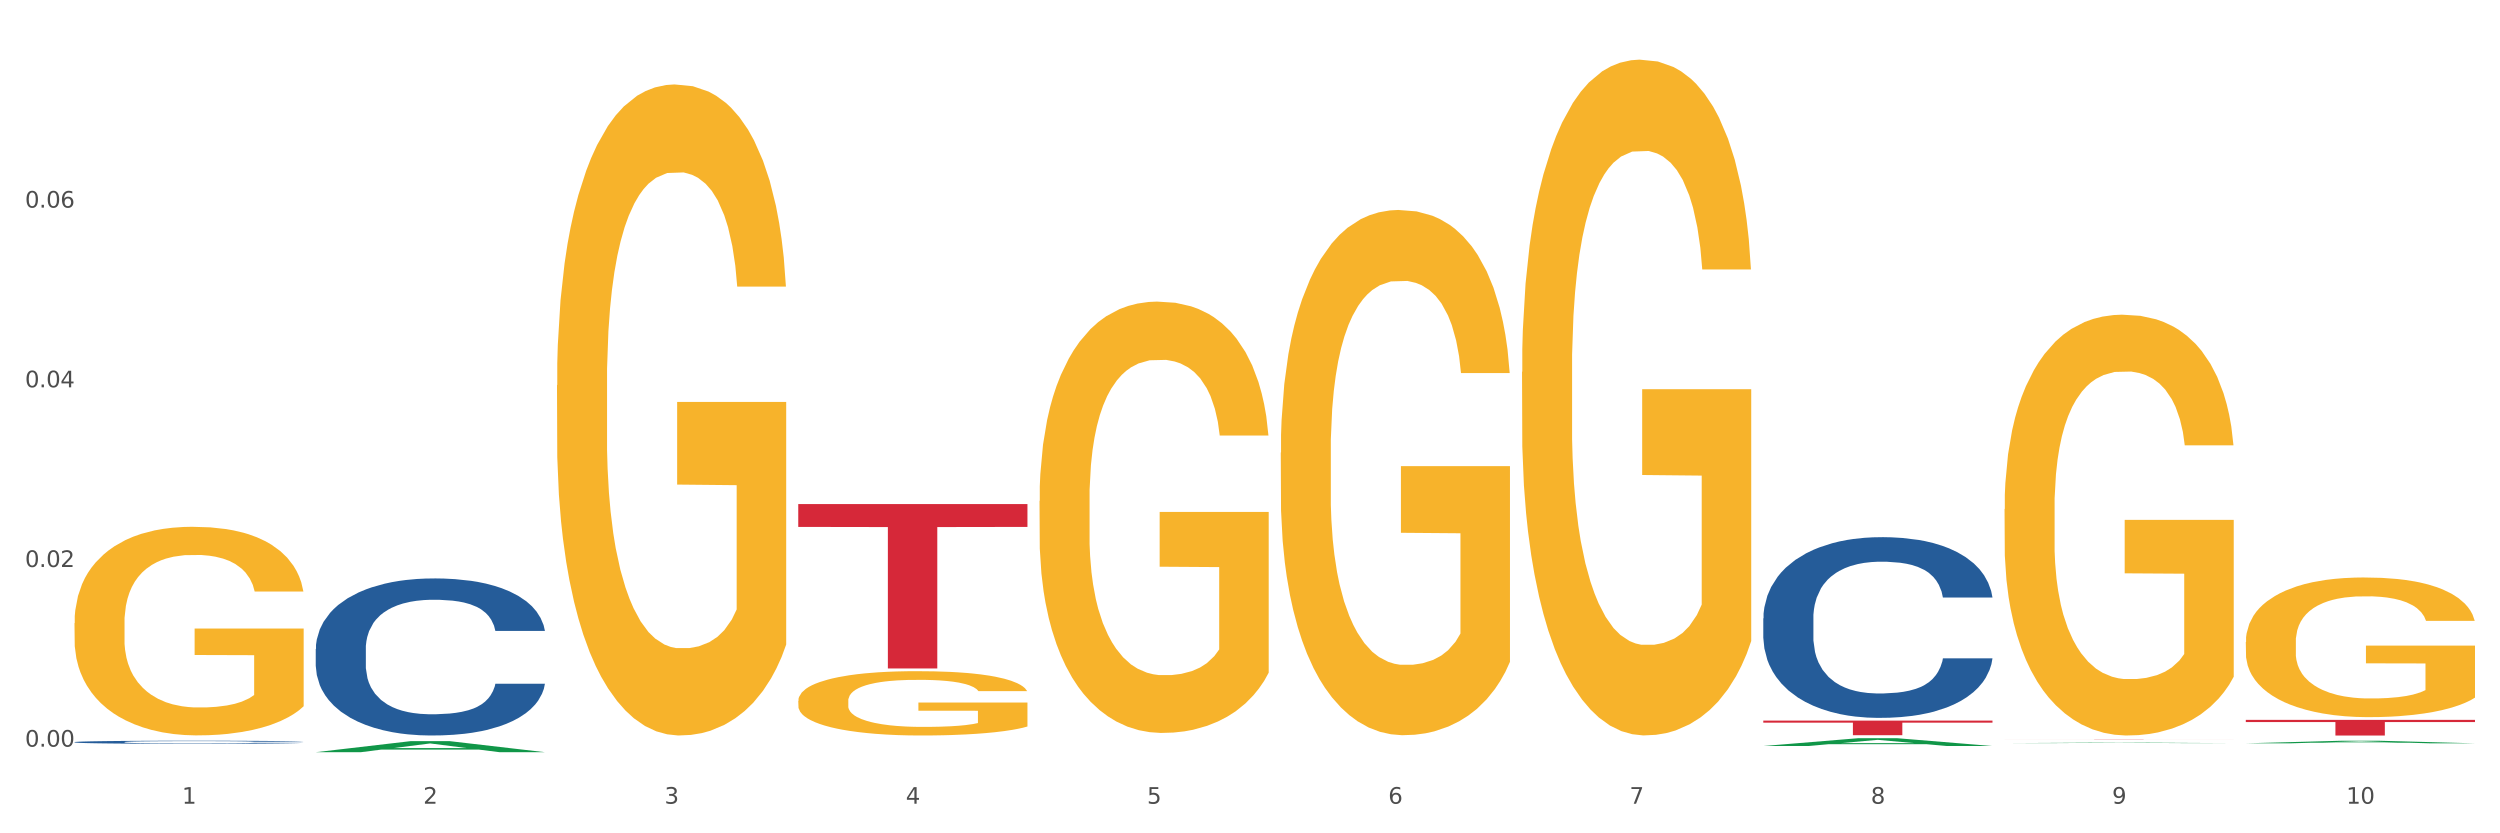 <?xml version="1.0" encoding="utf-8" standalone="no"?>
<!DOCTYPE svg PUBLIC "-//W3C//DTD SVG 1.1//EN"
  "http://www.w3.org/Graphics/SVG/1.1/DTD/svg11.dtd">
<svg xmlns:xlink="http://www.w3.org/1999/xlink" width="1080pt" height="360pt" viewBox="0 0 1080 360" xmlns="http://www.w3.org/2000/svg" version="1.1">
 <rect x="0" y="0" width="1080" height="360" fill="#333333" stroke="none"/>
 <defs>
  <style type="text/css">*{stroke-linejoin: round; stroke-linecap: butt}</style>
 </defs>
 <g id="figure_1">
  <g id="patch_1">
   <path d="M 0 360 
L 1080 360 
L 1080 0 
L 0 0 
z
" style="fill: #ffffff; stroke: #ffffff; stroke-linejoin: miter"/>
  </g>
  <g id="axes_1">
   <g id="matplotlib.axis_1">
    <g id="xtick_1">
     <g id="text_1">
      <!-- 1 -->
      <g style="fill: #4d4d4d" transform="translate(78.627 347.204) scale(0.096 -0.096)">
       <defs>
        <path id="DejaVuSans-31" d="M 794 531 
L 1825 531 
L 1825 4091 
L 703 3866 
L 703 4441 
L 1819 4666 
L 2450 4666 
L 2450 531 
L 3481 531 
L 3481 0 
L 794 0 
L 794 531 
z
" transform="scale(0.016)"/>
       </defs>
       <use xlink:href="#DejaVuSans-31"/>
      </g>
     </g>
    </g>
    <g id="xtick_2">
     <g id="text_2">
      <!-- 2 -->
      <g style="fill: #4d4d4d" transform="translate(182.851 347.204) scale(0.096 -0.096)">
       <defs>
        <path id="DejaVuSans-32" d="M 1228 531 
L 3431 531 
L 3431 0 
L 469 0 
L 469 531 
Q 828 903 1448 1529 
Q 2069 2156 2228 2338 
Q 2531 2678 2651 2914 
Q 2772 3150 2772 3378 
Q 2772 3750 2511 3984 
Q 2250 4219 1831 4219 
Q 1534 4219 1204 4116 
Q 875 4013 500 3803 
L 500 4441 
Q 881 4594 1212 4672 
Q 1544 4750 1819 4750 
Q 2544 4750 2975 4387 
Q 3406 4025 3406 3419 
Q 3406 3131 3298 2873 
Q 3191 2616 2906 2266 
Q 2828 2175 2409 1742 
Q 1991 1309 1228 531 
z
" transform="scale(0.016)"/>
       </defs>
       <use xlink:href="#DejaVuSans-32"/>
      </g>
     </g>
    </g>
    <g id="xtick_3">
     <g id="text_3">
      <!-- 3 -->
      <g style="fill: #4d4d4d" transform="translate(287.074 347.204) scale(0.096 -0.096)">
       <defs>
        <path id="DejaVuSans-33" d="M 2597 2516 
Q 3050 2419 3304 2112 
Q 3559 1806 3559 1356 
Q 3559 666 3084 287 
Q 2609 -91 1734 -91 
Q 1441 -91 1130 -33 
Q 819 25 488 141 
L 488 750 
Q 750 597 1062 519 
Q 1375 441 1716 441 
Q 2309 441 2620 675 
Q 2931 909 2931 1356 
Q 2931 1769 2642 2001 
Q 2353 2234 1838 2234 
L 1294 2234 
L 1294 2753 
L 1863 2753 
Q 2328 2753 2575 2939 
Q 2822 3125 2822 3475 
Q 2822 3834 2567 4026 
Q 2313 4219 1838 4219 
Q 1578 4219 1281 4162 
Q 984 4106 628 3988 
L 628 4550 
Q 988 4650 1302 4700 
Q 1616 4750 1894 4750 
Q 2613 4750 3031 4423 
Q 3450 4097 3450 3541 
Q 3450 3153 3228 2886 
Q 3006 2619 2597 2516 
z
" transform="scale(0.016)"/>
       </defs>
       <use xlink:href="#DejaVuSans-33"/>
      </g>
     </g>
    </g>
    <g id="xtick_4">
     <g id="text_4">
      <!-- 4 -->
      <g style="fill: #4d4d4d" transform="translate(391.298 347.204) scale(0.096 -0.096)">
       <defs>
        <path id="DejaVuSans-34" d="M 2419 4116 
L 825 1625 
L 2419 1625 
L 2419 4116 
z
M 2253 4666 
L 3047 4666 
L 3047 1625 
L 3713 1625 
L 3713 1100 
L 3047 1100 
L 3047 0 
L 2419 0 
L 2419 1100 
L 313 1100 
L 313 1709 
L 2253 4666 
z
" transform="scale(0.016)"/>
       </defs>
       <use xlink:href="#DejaVuSans-34"/>
      </g>
     </g>
    </g>
    <g id="xtick_5">
     <g id="text_5">
      <!-- 5 -->
      <g style="fill: #4d4d4d" transform="translate(495.522 347.204) scale(0.096 -0.096)">
       <defs>
        <path id="DejaVuSans-35" d="M 691 4666 
L 3169 4666 
L 3169 4134 
L 1269 4134 
L 1269 2991 
Q 1406 3038 1543 3061 
Q 1681 3084 1819 3084 
Q 2600 3084 3056 2656 
Q 3513 2228 3513 1497 
Q 3513 744 3044 326 
Q 2575 -91 1722 -91 
Q 1428 -91 1123 -41 
Q 819 9 494 109 
L 494 744 
Q 775 591 1075 516 
Q 1375 441 1709 441 
Q 2250 441 2565 725 
Q 2881 1009 2881 1497 
Q 2881 1984 2565 2268 
Q 2250 2553 1709 2553 
Q 1456 2553 1204 2497 
Q 953 2441 691 2322 
L 691 4666 
z
" transform="scale(0.016)"/>
       </defs>
       <use xlink:href="#DejaVuSans-35"/>
      </g>
     </g>
    </g>
    <g id="xtick_6">
     <g id="text_6">
      <!-- 6 -->
      <g style="fill: #4d4d4d" transform="translate(599.745 347.204) scale(0.096 -0.096)">
       <defs>
        <path id="DejaVuSans-36" d="M 2113 2584 
Q 1688 2584 1439 2293 
Q 1191 2003 1191 1497 
Q 1191 994 1439 701 
Q 1688 409 2113 409 
Q 2538 409 2786 701 
Q 3034 994 3034 1497 
Q 3034 2003 2786 2293 
Q 2538 2584 2113 2584 
z
M 3366 4563 
L 3366 3988 
Q 3128 4100 2886 4159 
Q 2644 4219 2406 4219 
Q 1781 4219 1451 3797 
Q 1122 3375 1075 2522 
Q 1259 2794 1537 2939 
Q 1816 3084 2150 3084 
Q 2853 3084 3261 2657 
Q 3669 2231 3669 1497 
Q 3669 778 3244 343 
Q 2819 -91 2113 -91 
Q 1303 -91 875 529 
Q 447 1150 447 2328 
Q 447 3434 972 4092 
Q 1497 4750 2381 4750 
Q 2619 4750 2861 4703 
Q 3103 4656 3366 4563 
z
" transform="scale(0.016)"/>
       </defs>
       <use xlink:href="#DejaVuSans-36"/>
      </g>
     </g>
    </g>
    <g id="xtick_7">
     <g id="text_7">
      <!-- 7 -->
      <g style="fill: #4d4d4d" transform="translate(703.969 347.204) scale(0.096 -0.096)">
       <defs>
        <path id="DejaVuSans-37" d="M 525 4666 
L 3525 4666 
L 3525 4397 
L 1831 0 
L 1172 0 
L 2766 4134 
L 525 4134 
L 525 4666 
z
" transform="scale(0.016)"/>
       </defs>
       <use xlink:href="#DejaVuSans-37"/>
      </g>
     </g>
    </g>
    <g id="xtick_8">
     <g id="text_8">
      <!-- 8 -->
      <g style="fill: #4d4d4d" transform="translate(808.193 347.204) scale(0.096 -0.096)">
       <defs>
        <path id="DejaVuSans-38" d="M 2034 2216 
Q 1584 2216 1326 1975 
Q 1069 1734 1069 1313 
Q 1069 891 1326 650 
Q 1584 409 2034 409 
Q 2484 409 2743 651 
Q 3003 894 3003 1313 
Q 3003 1734 2745 1975 
Q 2488 2216 2034 2216 
z
M 1403 2484 
Q 997 2584 770 2862 
Q 544 3141 544 3541 
Q 544 4100 942 4425 
Q 1341 4750 2034 4750 
Q 2731 4750 3128 4425 
Q 3525 4100 3525 3541 
Q 3525 3141 3298 2862 
Q 3072 2584 2669 2484 
Q 3125 2378 3379 2068 
Q 3634 1759 3634 1313 
Q 3634 634 3220 271 
Q 2806 -91 2034 -91 
Q 1263 -91 848 271 
Q 434 634 434 1313 
Q 434 1759 690 2068 
Q 947 2378 1403 2484 
z
M 1172 3481 
Q 1172 3119 1398 2916 
Q 1625 2713 2034 2713 
Q 2441 2713 2670 2916 
Q 2900 3119 2900 3481 
Q 2900 3844 2670 4047 
Q 2441 4250 2034 4250 
Q 1625 4250 1398 4047 
Q 1172 3844 1172 3481 
z
" transform="scale(0.016)"/>
       </defs>
       <use xlink:href="#DejaVuSans-38"/>
      </g>
     </g>
    </g>
    <g id="xtick_9">
     <g id="text_9">
      <!-- 9 -->
      <g style="fill: #4d4d4d" transform="translate(912.416 347.204) scale(0.096 -0.096)">
       <defs>
        <path id="DejaVuSans-39" d="M 703 97 
L 703 672 
Q 941 559 1184 500 
Q 1428 441 1663 441 
Q 2288 441 2617 861 
Q 2947 1281 2994 2138 
Q 2813 1869 2534 1725 
Q 2256 1581 1919 1581 
Q 1219 1581 811 2004 
Q 403 2428 403 3163 
Q 403 3881 828 4315 
Q 1253 4750 1959 4750 
Q 2769 4750 3195 4129 
Q 3622 3509 3622 2328 
Q 3622 1225 3098 567 
Q 2575 -91 1691 -91 
Q 1453 -91 1209 -44 
Q 966 3 703 97 
z
M 1959 2075 
Q 2384 2075 2632 2365 
Q 2881 2656 2881 3163 
Q 2881 3666 2632 3958 
Q 2384 4250 1959 4250 
Q 1534 4250 1286 3958 
Q 1038 3666 1038 3163 
Q 1038 2656 1286 2365 
Q 1534 2075 1959 2075 
z
" transform="scale(0.016)"/>
       </defs>
       <use xlink:href="#DejaVuSans-39"/>
      </g>
     </g>
    </g>
    <g id="xtick_10">
     <g id="text_10">
      <!-- 10 -->
      <g style="fill: #4d4d4d" transform="translate(1013.586 347.204) scale(0.096 -0.096)">
       <defs>
        <path id="DejaVuSans-30" d="M 2034 4250 
Q 1547 4250 1301 3770 
Q 1056 3291 1056 2328 
Q 1056 1369 1301 889 
Q 1547 409 2034 409 
Q 2525 409 2770 889 
Q 3016 1369 3016 2328 
Q 3016 3291 2770 3770 
Q 2525 4250 2034 4250 
z
M 2034 4750 
Q 2819 4750 3233 4129 
Q 3647 3509 3647 2328 
Q 3647 1150 3233 529 
Q 2819 -91 2034 -91 
Q 1250 -91 836 529 
Q 422 1150 422 2328 
Q 422 3509 836 4129 
Q 1250 4750 2034 4750 
z
" transform="scale(0.016)"/>
       </defs>
       <use xlink:href="#DejaVuSans-31"/>
       <use xlink:href="#DejaVuSans-30" transform="translate(63.623 0)"/>
      </g>
     </g>
    </g>
    <g id="xtick_11"/>
    <g id="xtick_12"/>
    <g id="xtick_13"/>
    <g id="xtick_14"/>
    <g id="xtick_15"/>
    <g id="xtick_16"/>
    <g id="xtick_17"/>
    <g id="xtick_18"/>
    <g id="xtick_19"/>
   </g>
   <g id="matplotlib.axis_2">
    <g id="ytick_1">
     <g id="text_11">
      <!-- 0.00 -->
      <g style="fill: #4d4d4d" transform="translate(10.8 322.556) scale(0.096 -0.096)">
       <defs>
        <path id="DejaVuSans-2e" d="M 684 794 
L 1344 794 
L 1344 0 
L 684 0 
L 684 794 
z
" transform="scale(0.016)"/>
       </defs>
       <use xlink:href="#DejaVuSans-30"/>
       <use xlink:href="#DejaVuSans-2e" transform="translate(63.623 0)"/>
       <use xlink:href="#DejaVuSans-30" transform="translate(95.41 0)"/>
       <use xlink:href="#DejaVuSans-30" transform="translate(159.033 0)"/>
      </g>
     </g>
    </g>
    <g id="ytick_2">
     <g id="text_12">
      <!-- 0.02 -->
      <g style="fill: #4d4d4d" transform="translate(10.8 244.936) scale(0.096 -0.096)">
       <use xlink:href="#DejaVuSans-30"/>
       <use xlink:href="#DejaVuSans-2e" transform="translate(63.623 0)"/>
       <use xlink:href="#DejaVuSans-30" transform="translate(95.41 0)"/>
       <use xlink:href="#DejaVuSans-32" transform="translate(159.033 0)"/>
      </g>
     </g>
    </g>
    <g id="ytick_3">
     <g id="text_13">
      <!-- 0.04 -->
      <g style="fill: #4d4d4d" transform="translate(10.8 167.317) scale(0.096 -0.096)">
       <use xlink:href="#DejaVuSans-30"/>
       <use xlink:href="#DejaVuSans-2e" transform="translate(63.623 0)"/>
       <use xlink:href="#DejaVuSans-30" transform="translate(95.41 0)"/>
       <use xlink:href="#DejaVuSans-34" transform="translate(159.033 0)"/>
      </g>
     </g>
    </g>
    <g id="ytick_4">
     <g id="text_14">
      <!-- 0.06 -->
      <g style="fill: #4d4d4d" transform="translate(10.8 89.697) scale(0.096 -0.096)">
       <use xlink:href="#DejaVuSans-30"/>
       <use xlink:href="#DejaVuSans-2e" transform="translate(63.623 0)"/>
       <use xlink:href="#DejaVuSans-30" transform="translate(95.41 0)"/>
       <use xlink:href="#DejaVuSans-36" transform="translate(159.033 0)"/>
      </g>
     </g>
    </g>
    <g id="ytick_5"/>
    <g id="ytick_6"/>
    <g id="ytick_7"/>
    <g id="ytick_8"/>
   </g>
   <g id="PolyCollection_1">
    <path d="M 136.399 324.941 
L 136.501 324.936 
L 177.331 320.179 
L 194.275 320.174 
L 235.411 324.95 
L 215.813 324.95 
L 206.932 323.838 
L 164.775 323.838 
L 164.469 323.855 
L 155.895 324.95 
L 136.399 324.95 
L 136.399 324.941 
L 170.083 323.174 
L 201.624 323.169 
L 186.007 321.192 
L 185.803 321.183 
L 185.599 321.197 
L 169.981 323.169 
L 170.083 323.174 
L 136.399 324.941 
z
" clip-path="url(#p7dda4c3a71)" style="fill: #109648"/>
    <path d="M 344.846 302.788 
L 344.963 302.763 
L 344.963 301.849 
L 345.197 301.063 
L 346.366 299.159 
L 348.119 297.586 
L 349.405 296.749 
L 350.691 296.063 
L 352.21 295.378 
L 354.081 294.668 
L 357.471 293.627 
L 359.575 293.094 
L 362.147 292.536 
L 366.823 291.724 
L 370.213 291.267 
L 373.72 290.886 
L 379.448 290.43 
L 383.188 290.227 
L 387.163 290.074 
L 391.956 289.973 
L 395.579 289.947 
L 403.529 290.024 
L 410.309 290.252 
L 413.582 290.43 
L 417.79 290.734 
L 420.011 290.937 
L 423.635 291.343 
L 427.376 291.876 
L 429.947 292.333 
L 433.805 293.196 
L 436.728 294.059 
L 439.416 295.124 
L 440.819 295.86 
L 441.871 296.546 
L 442.806 297.332 
L 443.741 298.576 
L 422.7 298.576 
L 421.882 297.688 
L 420.596 296.85 
L 418.725 296.038 
L 417.089 295.53 
L 414.283 294.896 
L 411.711 294.49 
L 409.023 294.185 
L 405.75 293.932 
L 403.178 293.805 
L 399.554 293.703 
L 392.423 293.729 
L 387.63 293.932 
L 384.357 294.185 
L 382.253 294.414 
L 380.383 294.668 
L 378.279 295.023 
L 375.824 295.556 
L 374.07 296.038 
L 372.317 296.647 
L 370.914 297.256 
L 369.628 297.967 
L 368.576 298.728 
L 367.758 299.515 
L 367.056 300.479 
L 366.472 302.078 
L 366.472 305.555 
L 366.706 306.341 
L 367.29 307.382 
L 367.992 308.168 
L 369.161 309.107 
L 370.213 309.742 
L 372.2 310.655 
L 374.421 311.417 
L 376.174 311.899 
L 377.928 312.305 
L 380.967 312.863 
L 384.357 313.32 
L 387.28 313.599 
L 391.254 313.853 
L 393.943 313.954 
L 396.281 314.005 
L 402.009 314.005 
L 406.1 313.929 
L 410.659 313.751 
L 414.166 313.523 
L 417.089 313.244 
L 420.362 312.787 
L 422.466 312.356 
L 422.466 307.052 
L 396.748 307.026 
L 396.748 303.499 
L 443.858 303.499 
L 443.858 313.853 
L 441.871 314.386 
L 439.65 314.868 
L 437.312 315.299 
L 433.805 315.832 
L 429.597 316.34 
L 425.856 316.695 
L 421.882 317 
L 417.206 317.279 
L 411.127 317.533 
L 407.386 317.634 
L 402.71 317.71 
L 397.216 317.736 
L 392.423 317.685 
L 387.747 317.558 
L 382.838 317.33 
L 378.045 317 
L 374.421 316.67 
L 370.797 316.264 
L 366.94 315.731 
L 363.9 315.223 
L 361.562 314.767 
L 358.99 314.183 
L 356.185 313.422 
L 354.081 312.736 
L 352.21 312.026 
L 350.223 311.112 
L 348.82 310.326 
L 347.418 309.336 
L 346.599 308.6 
L 345.664 307.458 
L 344.963 305.859 
L 344.846 302.788 
z
" clip-path="url(#p7dda4c3a71)" style="fill: #f7b32b"/>
    <path d="M 449.069 216.397 
L 449.186 216.226 
L 449.186 210.1 
L 449.42 204.824 
L 450.589 192.06 
L 452.343 181.509 
L 453.628 175.892 
L 454.914 171.297 
L 456.434 166.702 
L 458.304 161.937 
L 461.694 154.96 
L 463.799 151.386 
L 466.37 147.642 
L 471.046 142.196 
L 474.436 139.132 
L 477.943 136.58 
L 483.671 133.516 
L 487.412 132.155 
L 491.386 131.134 
L 496.179 130.453 
L 499.803 130.283 
L 507.752 130.793 
L 514.532 132.325 
L 517.805 133.516 
L 522.014 135.559 
L 524.235 136.92 
L 527.859 139.643 
L 531.599 143.217 
L 534.171 146.28 
L 538.029 152.067 
L 540.951 157.853 
L 543.64 165.001 
L 545.043 169.936 
L 546.095 174.531 
L 547.03 179.807 
L 547.965 188.146 
L 526.923 188.146 
L 526.105 182.189 
L 524.819 176.573 
L 522.949 171.127 
L 521.312 167.724 
L 518.507 163.469 
L 515.935 160.746 
L 513.246 158.704 
L 509.973 157.002 
L 507.401 156.151 
L 503.778 155.47 
L 496.647 155.64 
L 491.854 157.002 
L 488.581 158.704 
L 486.477 160.235 
L 484.606 161.937 
L 482.502 164.32 
L 480.047 167.894 
L 478.294 171.127 
L 476.54 175.212 
L 475.138 179.296 
L 473.852 184.061 
L 472.8 189.167 
L 471.981 194.443 
L 471.28 200.91 
L 470.696 211.631 
L 470.696 234.947 
L 470.929 240.222 
L 471.514 247.2 
L 472.215 252.476 
L 473.384 258.773 
L 474.436 263.027 
L 476.424 269.154 
L 478.645 274.26 
L 480.398 277.493 
L 482.152 280.216 
L 485.191 283.96 
L 488.581 287.023 
L 491.503 288.895 
L 495.478 290.597 
L 498.167 291.278 
L 500.505 291.618 
L 506.232 291.618 
L 510.324 291.108 
L 514.883 289.917 
L 518.39 288.385 
L 521.312 286.513 
L 524.585 283.45 
L 526.69 280.556 
L 526.69 244.988 
L 500.972 244.817 
L 500.972 221.162 
L 548.082 221.162 
L 548.082 290.597 
L 546.095 294.171 
L 543.874 297.405 
L 541.536 300.298 
L 538.029 303.872 
L 533.82 307.275 
L 530.08 309.658 
L 526.105 311.7 
L 521.429 313.572 
L 515.351 315.274 
L 511.61 315.955 
L 506.934 316.465 
L 501.44 316.636 
L 496.647 316.295 
L 491.971 315.444 
L 487.061 313.913 
L 482.268 311.7 
L 478.645 309.488 
L 475.021 306.765 
L 471.163 303.191 
L 468.124 299.787 
L 465.786 296.724 
L 463.214 292.81 
L 460.409 287.704 
L 458.304 283.109 
L 456.434 278.344 
L 454.447 272.217 
L 453.044 266.942 
L 451.641 260.304 
L 450.823 255.369 
L 449.888 247.711 
L 449.186 236.989 
L 449.069 216.397 
z
" clip-path="url(#p7dda4c3a71)" style="fill: #f7b32b"/>
    <path d="M 553.293 195.557 
L 553.41 195.35 
L 553.41 187.889 
L 553.644 181.465 
L 554.813 165.923 
L 556.566 153.075 
L 557.852 146.236 
L 559.138 140.641 
L 560.658 135.045 
L 562.528 129.243 
L 565.918 120.747 
L 568.022 116.395 
L 570.594 111.836 
L 575.27 105.204 
L 578.66 101.474 
L 582.167 98.366 
L 587.895 94.635 
L 591.636 92.978 
L 595.61 91.734 
L 600.403 90.905 
L 604.027 90.698 
L 611.976 91.32 
L 618.756 93.185 
L 622.029 94.635 
L 626.237 97.122 
L 628.458 98.78 
L 632.082 102.096 
L 635.823 106.448 
L 638.395 110.178 
L 642.252 117.224 
L 645.175 124.269 
L 647.863 132.973 
L 649.266 138.983 
L 650.318 144.578 
L 651.253 151.002 
L 652.189 161.157 
L 631.147 161.157 
L 630.329 153.904 
L 629.043 147.065 
L 627.173 140.433 
L 625.536 136.289 
L 622.73 131.108 
L 620.159 127.792 
L 617.47 125.306 
L 614.197 123.233 
L 611.625 122.197 
L 608.001 121.368 
L 600.87 121.575 
L 596.078 123.233 
L 592.805 125.306 
L 590.7 127.171 
L 588.83 129.243 
L 586.726 132.144 
L 584.271 136.496 
L 582.518 140.433 
L 580.764 145.407 
L 579.361 150.381 
L 578.075 156.183 
L 577.023 162.4 
L 576.205 168.824 
L 575.504 176.699 
L 574.919 189.755 
L 574.919 218.145 
L 575.153 224.569 
L 575.737 233.066 
L 576.439 239.49 
L 577.608 247.158 
L 578.66 252.338 
L 580.647 259.799 
L 582.868 266.016 
L 584.622 269.953 
L 586.375 273.269 
L 589.415 277.828 
L 592.805 281.558 
L 595.727 283.837 
L 599.702 285.91 
L 602.39 286.739 
L 604.728 287.153 
L 610.456 287.153 
L 614.548 286.531 
L 619.107 285.081 
L 622.613 283.216 
L 625.536 280.936 
L 628.809 277.206 
L 630.913 273.683 
L 630.913 230.372 
L 605.196 230.165 
L 605.196 201.359 
L 652.306 201.359 
L 652.306 285.91 
L 650.318 290.262 
L 648.097 294.199 
L 645.759 297.722 
L 642.252 302.074 
L 638.044 306.218 
L 634.303 309.12 
L 630.329 311.606 
L 625.653 313.886 
L 619.574 315.958 
L 615.833 316.787 
L 611.158 317.409 
L 605.663 317.616 
L 600.87 317.202 
L 596.195 316.165 
L 591.285 314.3 
L 586.492 311.606 
L 582.868 308.912 
L 579.244 305.597 
L 575.387 301.245 
L 572.347 297.1 
L 570.009 293.37 
L 567.438 288.604 
L 564.632 282.387 
L 562.528 276.792 
L 560.658 270.989 
L 558.67 263.529 
L 557.268 257.105 
L 555.865 249.023 
L 555.047 243.013 
L 554.111 233.687 
L 553.41 220.632 
L 553.293 195.557 
z
" clip-path="url(#p7dda4c3a71)" style="fill: #f7b32b"/>
    <path d="M 657.517 160.67 
L 657.634 160.403 
L 657.634 150.805 
L 657.867 142.54 
L 659.036 122.543 
L 660.79 106.012 
L 662.076 97.214 
L 663.362 90.015 
L 664.881 82.816 
L 666.752 75.351 
L 670.142 64.42 
L 672.246 58.821 
L 674.818 52.955 
L 679.493 44.423 
L 682.884 39.624 
L 686.39 35.624 
L 692.118 30.825 
L 695.859 28.692 
L 699.834 27.093 
L 704.627 26.026 
L 708.25 25.759 
L 716.199 26.559 
L 722.979 28.959 
L 726.253 30.825 
L 730.461 34.025 
L 732.682 36.158 
L 736.306 40.424 
L 740.047 46.023 
L 742.618 50.822 
L 746.476 59.887 
L 749.398 68.952 
L 752.087 80.15 
L 753.49 87.882 
L 754.542 95.081 
L 755.477 103.346 
L 756.412 116.411 
L 735.371 116.411 
L 734.552 107.079 
L 733.266 98.28 
L 731.396 89.749 
L 729.76 84.416 
L 726.954 77.751 
L 724.382 73.485 
L 721.694 70.285 
L 718.42 67.619 
L 715.849 66.286 
L 712.225 65.219 
L 705.094 65.486 
L 700.301 67.619 
L 697.028 70.285 
L 694.924 72.685 
L 693.054 75.351 
L 690.949 79.084 
L 688.495 84.683 
L 686.741 89.749 
L 684.988 96.147 
L 683.585 102.546 
L 682.299 110.012 
L 681.247 118.01 
L 680.429 126.276 
L 679.727 136.407 
L 679.143 153.204 
L 679.143 189.732 
L 679.377 197.997 
L 679.961 208.928 
L 680.662 217.193 
L 681.831 227.058 
L 682.884 233.724 
L 684.871 243.322 
L 687.092 251.321 
L 688.845 256.387 
L 690.599 260.653 
L 693.638 266.518 
L 697.028 271.318 
L 699.951 274.25 
L 703.925 276.917 
L 706.614 277.983 
L 708.952 278.516 
L 714.68 278.516 
L 718.771 277.716 
L 723.33 275.85 
L 726.837 273.451 
L 729.76 270.518 
L 733.033 265.719 
L 735.137 261.186 
L 735.137 205.462 
L 709.419 205.196 
L 709.419 168.135 
L 756.529 168.135 
L 756.529 276.917 
L 754.542 282.516 
L 752.321 287.581 
L 749.983 292.114 
L 746.476 297.713 
L 742.268 303.045 
L 738.527 306.778 
L 734.552 309.978 
L 729.876 312.91 
L 723.798 315.577 
L 720.057 316.643 
L 715.381 317.443 
L 709.887 317.71 
L 705.094 317.176 
L 700.418 315.843 
L 695.508 313.444 
L 690.716 309.978 
L 687.092 306.512 
L 683.468 302.246 
L 679.61 296.647 
L 676.571 291.314 
L 674.233 286.515 
L 671.661 280.383 
L 668.856 272.384 
L 666.752 265.185 
L 664.881 257.72 
L 662.894 248.122 
L 661.491 239.856 
L 660.088 229.458 
L 659.27 221.726 
L 658.335 209.728 
L 657.634 192.931 
L 657.517 160.67 
z
" clip-path="url(#p7dda4c3a71)" style="fill: #f7b32b"/>
    <path d="M 865.964 219.947 
L 866.081 219.781 
L 866.081 213.804 
L 866.315 208.657 
L 867.484 196.205 
L 869.237 185.911 
L 870.523 180.433 
L 871.809 175.95 
L 873.329 171.467 
L 875.199 166.818 
L 878.589 160.011 
L 880.693 156.525 
L 883.265 152.872 
L 887.941 147.56 
L 891.331 144.571 
L 894.838 142.081 
L 900.566 139.092 
L 904.306 137.764 
L 908.281 136.768 
L 913.074 136.104 
L 916.698 135.938 
L 924.647 136.436 
L 931.427 137.93 
L 934.7 139.092 
L 938.908 141.085 
L 941.129 142.413 
L 944.753 145.069 
L 948.494 148.556 
L 951.066 151.544 
L 954.923 157.189 
L 957.846 162.834 
L 960.534 169.807 
L 961.937 174.622 
L 962.989 179.104 
L 963.924 184.251 
L 964.859 192.386 
L 943.818 192.386 
L 943 186.576 
L 941.714 181.097 
L 939.843 175.784 
L 938.207 172.463 
L 935.401 168.313 
L 932.829 165.656 
L 930.141 163.664 
L 926.868 162.004 
L 924.296 161.174 
L 920.672 160.51 
L 913.541 160.676 
L 908.749 162.004 
L 905.475 163.664 
L 903.371 165.158 
L 901.501 166.818 
L 899.397 169.143 
L 896.942 172.629 
L 895.188 175.784 
L 893.435 179.768 
L 892.032 183.753 
L 890.746 188.402 
L 889.694 193.383 
L 888.876 198.529 
L 888.175 204.838 
L 887.59 215.298 
L 887.59 238.043 
L 887.824 243.19 
L 888.408 249.997 
L 889.11 255.144 
L 890.279 261.287 
L 891.331 265.438 
L 893.318 271.415 
L 895.539 276.395 
L 897.293 279.55 
L 899.046 282.206 
L 902.085 285.859 
L 905.475 288.847 
L 908.398 290.674 
L 912.372 292.334 
L 915.061 292.998 
L 917.399 293.33 
L 923.127 293.33 
L 927.218 292.832 
L 931.777 291.67 
L 935.284 290.175 
L 938.207 288.349 
L 941.48 285.361 
L 943.584 282.538 
L 943.584 247.839 
L 917.867 247.673 
L 917.867 224.595 
L 964.976 224.595 
L 964.976 292.334 
L 962.989 295.82 
L 960.768 298.975 
L 958.43 301.797 
L 954.923 305.284 
L 950.715 308.604 
L 946.974 310.929 
L 943 312.921 
L 938.324 314.747 
L 932.245 316.408 
L 928.504 317.072 
L 923.828 317.57 
L 918.334 317.736 
L 913.541 317.404 
L 908.865 316.574 
L 903.956 315.079 
L 899.163 312.921 
L 895.539 310.763 
L 891.915 308.106 
L 888.058 304.62 
L 885.018 301.299 
L 882.68 298.311 
L 880.109 294.492 
L 877.303 289.511 
L 875.199 285.029 
L 873.329 280.38 
L 871.341 274.403 
L 869.938 269.256 
L 868.536 262.781 
L 867.717 257.967 
L 866.782 250.495 
L 866.081 240.036 
L 865.964 219.947 
z
" clip-path="url(#p7dda4c3a71)" style="fill: #f7b32b"/>
    <path d="M 970.188 277.353 
L 970.304 277.298 
L 970.304 275.314 
L 970.538 273.606 
L 971.707 269.472 
L 973.461 266.056 
L 974.747 264.237 
L 976.032 262.749 
L 977.552 261.261 
L 979.422 259.718 
L 982.813 257.459 
L 984.917 256.302 
L 987.488 255.089 
L 992.164 253.326 
L 995.554 252.334 
L 999.061 251.507 
L 1004.789 250.515 
L 1008.53 250.074 
L 1012.505 249.744 
L 1017.297 249.523 
L 1020.921 249.468 
L 1028.87 249.633 
L 1035.65 250.129 
L 1038.923 250.515 
L 1043.132 251.177 
L 1045.353 251.617 
L 1048.977 252.499 
L 1052.717 253.656 
L 1055.289 254.648 
L 1059.147 256.522 
L 1062.069 258.396 
L 1064.758 260.71 
L 1066.161 262.308 
L 1067.213 263.796 
L 1068.148 265.505 
L 1069.083 268.205 
L 1048.041 268.205 
L 1047.223 266.276 
L 1045.937 264.458 
L 1044.067 262.694 
L 1042.43 261.592 
L 1039.625 260.214 
L 1037.053 259.333 
L 1034.364 258.671 
L 1031.091 258.12 
L 1028.52 257.845 
L 1024.896 257.624 
L 1017.765 257.679 
L 1012.972 258.12 
L 1009.699 258.671 
L 1007.595 259.167 
L 1005.724 259.718 
L 1003.62 260.49 
L 1001.165 261.647 
L 999.412 262.694 
L 997.659 264.017 
L 996.256 265.339 
L 994.97 266.882 
L 993.918 268.536 
L 993.1 270.244 
L 992.398 272.338 
L 991.814 275.81 
L 991.814 283.36 
L 992.047 285.068 
L 992.632 287.328 
L 993.333 289.036 
L 994.502 291.075 
L 995.554 292.453 
L 997.542 294.436 
L 999.763 296.09 
L 1001.516 297.137 
L 1003.27 298.019 
L 1006.309 299.231 
L 1009.699 300.223 
L 1012.621 300.829 
L 1016.596 301.38 
L 1019.285 301.601 
L 1021.623 301.711 
L 1027.351 301.711 
L 1031.442 301.545 
L 1036.001 301.16 
L 1039.508 300.664 
L 1042.43 300.058 
L 1045.704 299.066 
L 1047.808 298.129 
L 1047.808 286.611 
L 1022.09 286.556 
L 1022.09 278.896 
L 1069.2 278.896 
L 1069.2 301.38 
L 1067.213 302.537 
L 1064.992 303.584 
L 1062.654 304.521 
L 1059.147 305.679 
L 1054.938 306.781 
L 1051.198 307.552 
L 1047.223 308.214 
L 1042.547 308.82 
L 1036.469 309.371 
L 1032.728 309.591 
L 1028.052 309.757 
L 1022.558 309.812 
L 1017.765 309.701 
L 1013.089 309.426 
L 1008.179 308.93 
L 1003.387 308.214 
L 999.763 307.497 
L 996.139 306.615 
L 992.281 305.458 
L 989.242 304.356 
L 986.904 303.364 
L 984.332 302.097 
L 981.527 300.443 
L 979.422 298.955 
L 977.552 297.412 
L 975.565 295.428 
L 974.162 293.72 
L 972.759 291.571 
L 971.941 289.973 
L 971.006 287.493 
L 970.304 284.021 
L 970.188 277.353 
z
" clip-path="url(#p7dda4c3a71)" style="fill: #f7b32b"/>
    <path d="M 240.622 166.444 
L 240.739 166.188 
L 240.739 156.941 
L 240.973 148.978 
L 242.142 129.713 
L 243.895 113.788 
L 245.181 105.311 
L 246.467 98.376 
L 247.987 91.441 
L 249.857 84.249 
L 253.247 73.717 
L 255.351 68.323 
L 257.923 62.672 
L 262.599 54.453 
L 265.989 49.829 
L 269.496 45.976 
L 275.224 41.353 
L 278.965 39.298 
L 282.939 37.757 
L 287.732 36.729 
L 291.356 36.473 
L 299.305 37.243 
L 306.085 39.555 
L 309.358 41.353 
L 313.566 44.435 
L 315.788 46.49 
L 319.411 50.6 
L 323.152 55.994 
L 325.724 60.618 
L 329.581 69.351 
L 332.504 78.084 
L 335.193 88.872 
L 336.595 96.321 
L 337.647 103.257 
L 338.583 111.219 
L 339.518 123.805 
L 318.476 123.805 
L 317.658 114.815 
L 316.372 106.339 
L 314.502 98.119 
L 312.865 92.982 
L 310.06 86.561 
L 307.488 82.451 
L 304.799 79.368 
L 301.526 76.8 
L 298.954 75.515 
L 295.33 74.488 
L 288.2 74.745 
L 283.407 76.8 
L 280.134 79.368 
L 278.03 81.68 
L 276.159 84.249 
L 274.055 87.845 
L 271.6 93.239 
L 269.847 98.119 
L 268.093 104.284 
L 266.69 110.449 
L 265.405 117.641 
L 264.352 125.347 
L 263.534 133.309 
L 262.833 143.07 
L 262.248 159.252 
L 262.248 194.442 
L 262.482 202.405 
L 263.067 212.936 
L 263.768 220.899 
L 264.937 230.403 
L 265.989 236.824 
L 267.976 246.071 
L 270.197 253.777 
L 271.951 258.658 
L 273.704 262.767 
L 276.744 268.418 
L 280.134 273.042 
L 283.056 275.867 
L 287.031 278.436 
L 289.719 279.463 
L 292.057 279.977 
L 297.785 279.977 
L 301.877 279.207 
L 306.436 277.409 
L 309.943 275.097 
L 312.865 272.271 
L 316.138 267.648 
L 318.242 263.281 
L 318.242 209.597 
L 292.525 209.34 
L 292.525 173.637 
L 339.635 173.637 
L 339.635 278.436 
L 337.647 283.83 
L 335.426 288.71 
L 333.088 293.077 
L 329.581 298.471 
L 325.373 303.608 
L 321.632 307.204 
L 317.658 310.287 
L 312.982 313.112 
L 306.903 315.681 
L 303.163 316.708 
L 298.487 317.479 
L 292.992 317.736 
L 288.2 317.222 
L 283.524 315.938 
L 278.614 313.626 
L 273.821 310.287 
L 270.197 306.948 
L 266.574 302.838 
L 262.716 297.444 
L 259.677 292.306 
L 257.339 287.683 
L 254.767 281.775 
L 251.961 274.069 
L 249.857 267.134 
L 247.987 259.942 
L 246 250.695 
L 244.597 242.732 
L 243.194 232.715 
L 242.376 225.266 
L 241.441 213.707 
L 240.739 197.525 
L 240.622 166.444 
z
" clip-path="url(#p7dda4c3a71)" style="fill: #f7b32b"/>
    <path d="M 761.74 267.132 
L 761.857 267.061 
L 761.857 265.064 
L 762.208 262.355 
L 763.496 257.363 
L 765.134 253.584 
L 767.943 249.163 
L 769.465 247.309 
L 771.454 245.241 
L 775.551 241.89 
L 780.232 239.038 
L 783.509 237.469 
L 785.967 236.471 
L 791.467 234.688 
L 794.627 233.904 
L 797.904 233.262 
L 800.713 232.834 
L 805.395 232.335 
L 809.14 232.121 
L 813.47 232.05 
L 817.098 232.121 
L 821.897 232.406 
L 828.919 233.262 
L 831.611 233.761 
L 835.239 234.617 
L 838.984 235.758 
L 842.027 236.899 
L 845.538 238.539 
L 849.166 240.678 
L 852.677 243.387 
L 855.135 245.883 
L 857.125 248.521 
L 858.88 251.73 
L 860.168 255.224 
L 860.753 258.148 
L 839.335 258.148 
L 838.75 255.509 
L 837.58 252.657 
L 836.409 250.732 
L 835.122 249.163 
L 833.132 247.381 
L 831.377 246.24 
L 828.451 244.885 
L 825.759 244.029 
L 823.535 243.53 
L 820.843 243.102 
L 815.109 242.674 
L 811.012 242.674 
L 808.438 242.817 
L 805.278 243.173 
L 802.586 243.673 
L 799.426 244.528 
L 796.968 245.455 
L 794.51 246.667 
L 793.106 247.523 
L 790.999 249.092 
L 789.595 250.375 
L 787.722 252.586 
L 786.669 254.155 
L 784.796 258.219 
L 783.977 261.214 
L 783.626 263.282 
L 783.392 265.563 
L 783.392 276.687 
L 784.094 281.679 
L 784.679 283.818 
L 785.616 286.242 
L 787.371 289.38 
L 789.946 292.446 
L 792.638 294.656 
L 794.862 296.011 
L 796.968 297.009 
L 799.075 297.794 
L 801.65 298.507 
L 803.756 298.935 
L 806.916 299.362 
L 810.661 299.576 
L 813.587 299.576 
L 819.556 299.22 
L 822.248 298.863 
L 824.823 298.364 
L 827.632 297.58 
L 829.855 296.724 
L 831.143 296.082 
L 833.249 294.728 
L 834.888 293.301 
L 836.292 291.661 
L 837.229 290.235 
L 838.282 288.096 
L 839.101 285.672 
L 839.335 284.388 
L 860.753 284.388 
L 860.285 286.955 
L 859.465 289.451 
L 857.827 292.802 
L 856.539 294.728 
L 854.55 297.081 
L 852.443 299.077 
L 849.517 301.288 
L 846.825 302.928 
L 844.017 304.354 
L 840.974 305.637 
L 835.473 307.42 
L 833.483 307.919 
L 829.27 308.775 
L 825.993 309.274 
L 821.195 309.773 
L 816.279 310.058 
L 811.13 310.13 
L 806.565 309.987 
L 801.533 309.559 
L 798.373 309.131 
L 794.862 308.49 
L 790.765 307.491 
L 786.903 306.279 
L 783.275 304.853 
L 779.881 303.213 
L 776.721 301.359 
L 772.625 298.293 
L 769.582 295.298 
L 767.358 292.517 
L 765.837 290.164 
L 764.315 287.169 
L 763.496 285.101 
L 762.208 280.11 
L 761.74 275.475 
L 761.74 267.132 
z
" clip-path="url(#p7dda4c3a71)" style="fill: #255c99"/>
    <path d="M 136.399 280.366 
L 136.516 280.304 
L 136.516 278.569 
L 136.867 276.214 
L 138.154 271.876 
L 139.793 268.592 
L 142.602 264.749 
L 144.123 263.138 
L 146.113 261.341 
L 150.209 258.428 
L 154.89 255.949 
L 158.167 254.586 
L 160.625 253.718 
L 166.126 252.169 
L 169.286 251.487 
L 172.563 250.93 
L 175.372 250.558 
L 180.053 250.124 
L 183.798 249.938 
L 188.129 249.876 
L 191.757 249.938 
L 196.555 250.186 
L 203.577 250.93 
L 206.269 251.363 
L 209.897 252.107 
L 213.642 253.099 
L 216.685 254.09 
L 220.196 255.516 
L 223.824 257.375 
L 227.336 259.73 
L 229.793 261.899 
L 231.783 264.192 
L 233.538 266.98 
L 234.826 270.017 
L 235.411 272.558 
L 213.993 272.558 
L 213.408 270.265 
L 212.238 267.786 
L 211.068 266.113 
L 209.78 264.749 
L 207.791 263.2 
L 206.035 262.209 
L 203.109 261.031 
L 200.417 260.287 
L 198.194 259.854 
L 195.502 259.482 
L 189.767 259.11 
L 185.671 259.11 
L 183.096 259.234 
L 179.936 259.544 
L 177.244 259.978 
L 174.084 260.721 
L 171.626 261.527 
L 169.169 262.58 
L 167.764 263.324 
L 165.658 264.687 
L 164.253 265.803 
L 162.381 267.724 
L 161.327 269.088 
L 159.455 272.62 
L 158.635 275.223 
L 158.284 277.02 
L 158.05 279.003 
L 158.05 288.671 
L 158.752 293.009 
L 159.338 294.868 
L 160.274 296.975 
L 162.029 299.702 
L 164.604 302.367 
L 167.296 304.288 
L 169.52 305.465 
L 171.626 306.333 
L 173.733 307.015 
L 176.308 307.634 
L 178.415 308.006 
L 181.575 308.378 
L 185.32 308.564 
L 188.246 308.564 
L 194.214 308.254 
L 196.906 307.944 
L 199.481 307.51 
L 202.29 306.829 
L 204.514 306.085 
L 205.801 305.527 
L 207.908 304.35 
L 209.546 303.11 
L 210.951 301.685 
L 211.887 300.445 
L 212.94 298.586 
L 213.759 296.479 
L 213.993 295.364 
L 235.411 295.364 
L 234.943 297.595 
L 234.124 299.764 
L 232.485 302.676 
L 231.198 304.35 
L 229.208 306.395 
L 227.102 308.13 
L 224.176 310.051 
L 221.484 311.477 
L 218.675 312.716 
L 215.632 313.831 
L 210.131 315.381 
L 208.142 315.815 
L 203.928 316.558 
L 200.651 316.992 
L 195.853 317.426 
L 190.937 317.674 
L 185.788 317.736 
L 181.223 317.612 
L 176.191 317.24 
L 173.031 316.868 
L 169.52 316.31 
L 165.424 315.443 
L 161.561 314.389 
L 157.933 313.15 
L 154.539 311.724 
L 151.379 310.113 
L 147.283 307.448 
L 144.24 304.846 
L 142.016 302.429 
L 140.495 300.384 
L 138.973 297.781 
L 138.154 295.983 
L 136.867 291.645 
L 136.399 287.617 
L 136.399 280.366 
z
" clip-path="url(#p7dda4c3a71)" style="fill: #255c99"/>
    <path d="M 32.175 320.59 
L 32.292 320.588 
L 32.292 320.554 
L 32.643 320.508 
L 33.931 320.423 
L 35.569 320.358 
L 38.378 320.283 
L 39.899 320.251 
L 41.889 320.216 
L 45.985 320.158 
L 50.667 320.11 
L 53.944 320.083 
L 56.401 320.066 
L 61.902 320.035 
L 65.062 320.022 
L 68.339 320.011 
L 71.148 320.004 
L 75.829 319.995 
L 79.575 319.991 
L 83.905 319.99 
L 87.533 319.991 
L 92.331 319.996 
L 99.354 320.011 
L 102.045 320.019 
L 105.674 320.034 
L 109.419 320.053 
L 112.462 320.073 
L 115.973 320.101 
L 119.601 320.138 
L 123.112 320.184 
L 125.57 320.226 
L 127.559 320.272 
L 129.315 320.326 
L 130.602 320.386 
L 131.187 320.436 
L 109.77 320.436 
L 109.185 320.391 
L 108.014 320.342 
L 106.844 320.309 
L 105.557 320.283 
L 103.567 320.252 
L 101.811 320.233 
L 98.886 320.209 
L 96.194 320.195 
L 93.97 320.186 
L 91.278 320.179 
L 85.543 320.172 
L 81.447 320.172 
L 78.872 320.174 
L 75.712 320.18 
L 73.021 320.189 
L 69.861 320.203 
L 67.403 320.219 
L 64.945 320.24 
L 63.541 320.255 
L 61.434 320.281 
L 60.03 320.303 
L 58.157 320.341 
L 57.104 320.368 
L 55.231 320.437 
L 54.412 320.488 
L 54.061 320.524 
L 53.827 320.563 
L 53.827 320.753 
L 54.529 320.838 
L 55.114 320.875 
L 56.05 320.916 
L 57.806 320.97 
L 60.381 321.022 
L 63.072 321.06 
L 65.296 321.083 
L 67.403 321.1 
L 69.509 321.113 
L 72.084 321.126 
L 74.191 321.133 
L 77.351 321.14 
L 81.096 321.144 
L 84.022 321.144 
L 89.991 321.138 
L 92.683 321.132 
L 95.257 321.123 
L 98.066 321.11 
L 100.29 321.095 
L 101.577 321.084 
L 103.684 321.061 
L 105.322 321.037 
L 106.727 321.009 
L 107.663 320.984 
L 108.717 320.948 
L 109.536 320.906 
L 109.77 320.884 
L 131.187 320.884 
L 130.719 320.928 
L 129.9 320.971 
L 128.262 321.028 
L 126.974 321.061 
L 124.985 321.101 
L 122.878 321.135 
L 119.952 321.173 
L 117.26 321.201 
L 114.451 321.225 
L 111.408 321.247 
L 105.908 321.278 
L 103.918 321.286 
L 99.705 321.301 
L 96.428 321.31 
L 91.629 321.318 
L 86.714 321.323 
L 81.564 321.324 
L 77 321.322 
L 71.967 321.314 
L 68.807 321.307 
L 65.296 321.296 
L 61.2 321.279 
L 57.338 321.258 
L 53.71 321.234 
L 50.316 321.206 
L 47.156 321.174 
L 43.059 321.122 
L 40.016 321.071 
L 37.793 321.023 
L 36.271 320.983 
L 34.75 320.932 
L 33.931 320.897 
L 32.643 320.811 
L 32.175 320.732 
L 32.175 320.59 
z
" clip-path="url(#p7dda4c3a71)" style="fill: #255c99"/>
    <path d="M 344.846 217.757 
L 443.858 217.757 
L 443.858 227.626 
L 404.91 227.693 
L 404.91 288.775 
L 383.559 288.775 
L 383.559 227.693 
L 344.846 227.626 
L 344.846 217.824 
L 344.846 217.757 
z
" clip-path="url(#p7dda4c3a71)" style="fill: #d62839"/>
    <path d="M 761.74 311.302 
L 860.753 311.302 
L 860.753 312.18 
L 821.805 312.186 
L 821.805 317.619 
L 800.454 317.619 
L 800.454 312.186 
L 761.74 312.18 
L 761.74 311.308 
L 761.74 311.302 
z
" clip-path="url(#p7dda4c3a71)" style="fill: #d62839"/>
    <path d="M 865.964 319.565 
L 964.976 319.565 
L 964.976 319.576 
L 926.028 319.576 
L 926.028 319.648 
L 904.677 319.648 
L 904.677 319.576 
L 865.964 319.576 
L 865.964 319.565 
L 865.964 319.565 
z
" clip-path="url(#p7dda4c3a71)" style="fill: #d62839"/>
    <path d="M 970.188 310.984 
L 1069.2 310.984 
L 1069.2 311.923 
L 1030.252 311.929 
L 1030.252 317.736 
L 1008.901 317.736 
L 1008.901 311.929 
L 970.188 311.923 
L 970.188 310.991 
L 970.188 310.984 
z
" clip-path="url(#p7dda4c3a71)" style="fill: #d62839"/>
    <path d="M 32.175 269.215 
L 32.292 269.132 
L 32.292 266.17 
L 32.526 263.618 
L 33.695 257.446 
L 35.448 252.343 
L 36.734 249.627 
L 38.02 247.405 
L 39.54 245.183 
L 41.41 242.878 
L 44.8 239.504 
L 46.904 237.776 
L 49.476 235.965 
L 54.152 233.331 
L 57.542 231.85 
L 61.049 230.615 
L 66.777 229.134 
L 70.517 228.476 
L 74.492 227.982 
L 79.285 227.653 
L 82.909 227.57 
L 90.858 227.817 
L 97.638 228.558 
L 100.911 229.134 
L 105.119 230.122 
L 107.34 230.78 
L 110.964 232.097 
L 114.705 233.825 
L 117.277 235.307 
L 121.134 238.105 
L 124.057 240.903 
L 126.745 244.36 
L 128.148 246.746 
L 129.2 248.969 
L 130.135 251.52 
L 131.071 255.553 
L 110.029 255.553 
L 109.211 252.672 
L 107.925 249.956 
L 106.054 247.323 
L 104.418 245.677 
L 101.612 243.619 
L 99.041 242.302 
L 96.352 241.315 
L 93.079 240.492 
L 90.507 240.08 
L 86.883 239.751 
L 79.752 239.833 
L 74.96 240.492 
L 71.686 241.315 
L 69.582 242.055 
L 67.712 242.878 
L 65.608 244.031 
L 63.153 245.759 
L 61.399 247.323 
L 59.646 249.298 
L 58.243 251.273 
L 56.957 253.577 
L 55.905 256.047 
L 55.087 258.598 
L 54.386 261.725 
L 53.801 266.91 
L 53.801 278.186 
L 54.035 280.737 
L 54.619 284.111 
L 55.321 286.663 
L 56.49 289.708 
L 57.542 291.765 
L 59.529 294.728 
L 61.75 297.197 
L 63.504 298.761 
L 65.257 300.078 
L 68.296 301.888 
L 71.686 303.37 
L 74.609 304.275 
L 78.583 305.098 
L 81.272 305.427 
L 83.61 305.592 
L 89.338 305.592 
L 93.429 305.345 
L 97.988 304.769 
L 101.495 304.028 
L 104.418 303.123 
L 107.691 301.641 
L 109.795 300.242 
L 109.795 283.041 
L 84.078 282.959 
L 84.078 271.519 
L 131.187 271.519 
L 131.187 305.098 
L 129.2 306.826 
L 126.979 308.39 
L 124.641 309.789 
L 121.134 311.518 
L 116.926 313.164 
L 113.185 314.316 
L 109.211 315.304 
L 104.535 316.209 
L 98.456 317.032 
L 94.715 317.361 
L 90.039 317.608 
L 84.545 317.69 
L 79.752 317.526 
L 75.076 317.114 
L 70.167 316.373 
L 65.374 315.304 
L 61.75 314.234 
L 58.126 312.917 
L 54.269 311.188 
L 51.229 309.542 
L 48.891 308.061 
L 46.32 306.168 
L 43.514 303.699 
L 41.41 301.477 
L 39.54 299.172 
L 37.552 296.21 
L 36.15 293.658 
L 34.747 290.449 
L 33.928 288.062 
L 32.993 284.358 
L 32.292 279.173 
L 32.175 269.215 
z
" clip-path="url(#p7dda4c3a71)" style="fill: #f7b32b"/>
    <path d="M 761.74 322.277 
L 761.842 322.273 
L 802.672 318.911 
L 819.617 318.908 
L 860.753 322.283 
L 841.154 322.283 
L 832.274 321.497 
L 790.117 321.497 
L 789.811 321.51 
L 781.237 322.283 
L 761.74 322.283 
L 761.74 322.277 
L 795.425 321.028 
L 826.966 321.025 
L 811.349 319.628 
L 811.144 319.621 
L 810.94 319.631 
L 795.323 321.025 
L 795.425 321.028 
L 761.74 322.277 
z
" clip-path="url(#p7dda4c3a71)" style="fill: #109648"/>
    <path d="M 865.964 321.038 
L 866.066 321.038 
L 906.896 320.82 
L 923.84 320.82 
L 964.976 321.038 
L 945.378 321.038 
L 936.498 320.988 
L 894.341 320.988 
L 894.034 320.988 
L 885.46 321.038 
L 865.964 321.038 
L 865.964 321.038 
L 899.649 320.957 
L 931.19 320.957 
L 915.572 320.867 
L 915.368 320.866 
L 915.164 320.867 
L 899.547 320.957 
L 899.649 320.957 
L 865.964 321.038 
z
" clip-path="url(#p7dda4c3a71)" style="fill: #109648"/>
    <path d="M 970.188 321.112 
L 970.29 321.111 
L 1011.12 320.01 
L 1028.064 320.009 
L 1069.2 321.114 
L 1049.602 321.114 
L 1040.721 320.856 
L 998.564 320.856 
L 998.258 320.861 
L 989.684 321.114 
L 970.188 321.114 
L 970.188 321.112 
L 1003.872 320.703 
L 1035.413 320.702 
L 1019.796 320.244 
L 1019.592 320.242 
L 1019.388 320.245 
L 1003.77 320.702 
L 1003.872 320.703 
L 970.188 321.112 
z
" clip-path="url(#p7dda4c3a71)" style="fill: #109648"/>
   </g>
  </g>
 </g>
 <defs>
  <clipPath id="p7dda4c3a71">
   <rect x="32.175" y="10.8" width="1037.025" height="329.109"/>
  </clipPath>
 </defs>
</svg>
